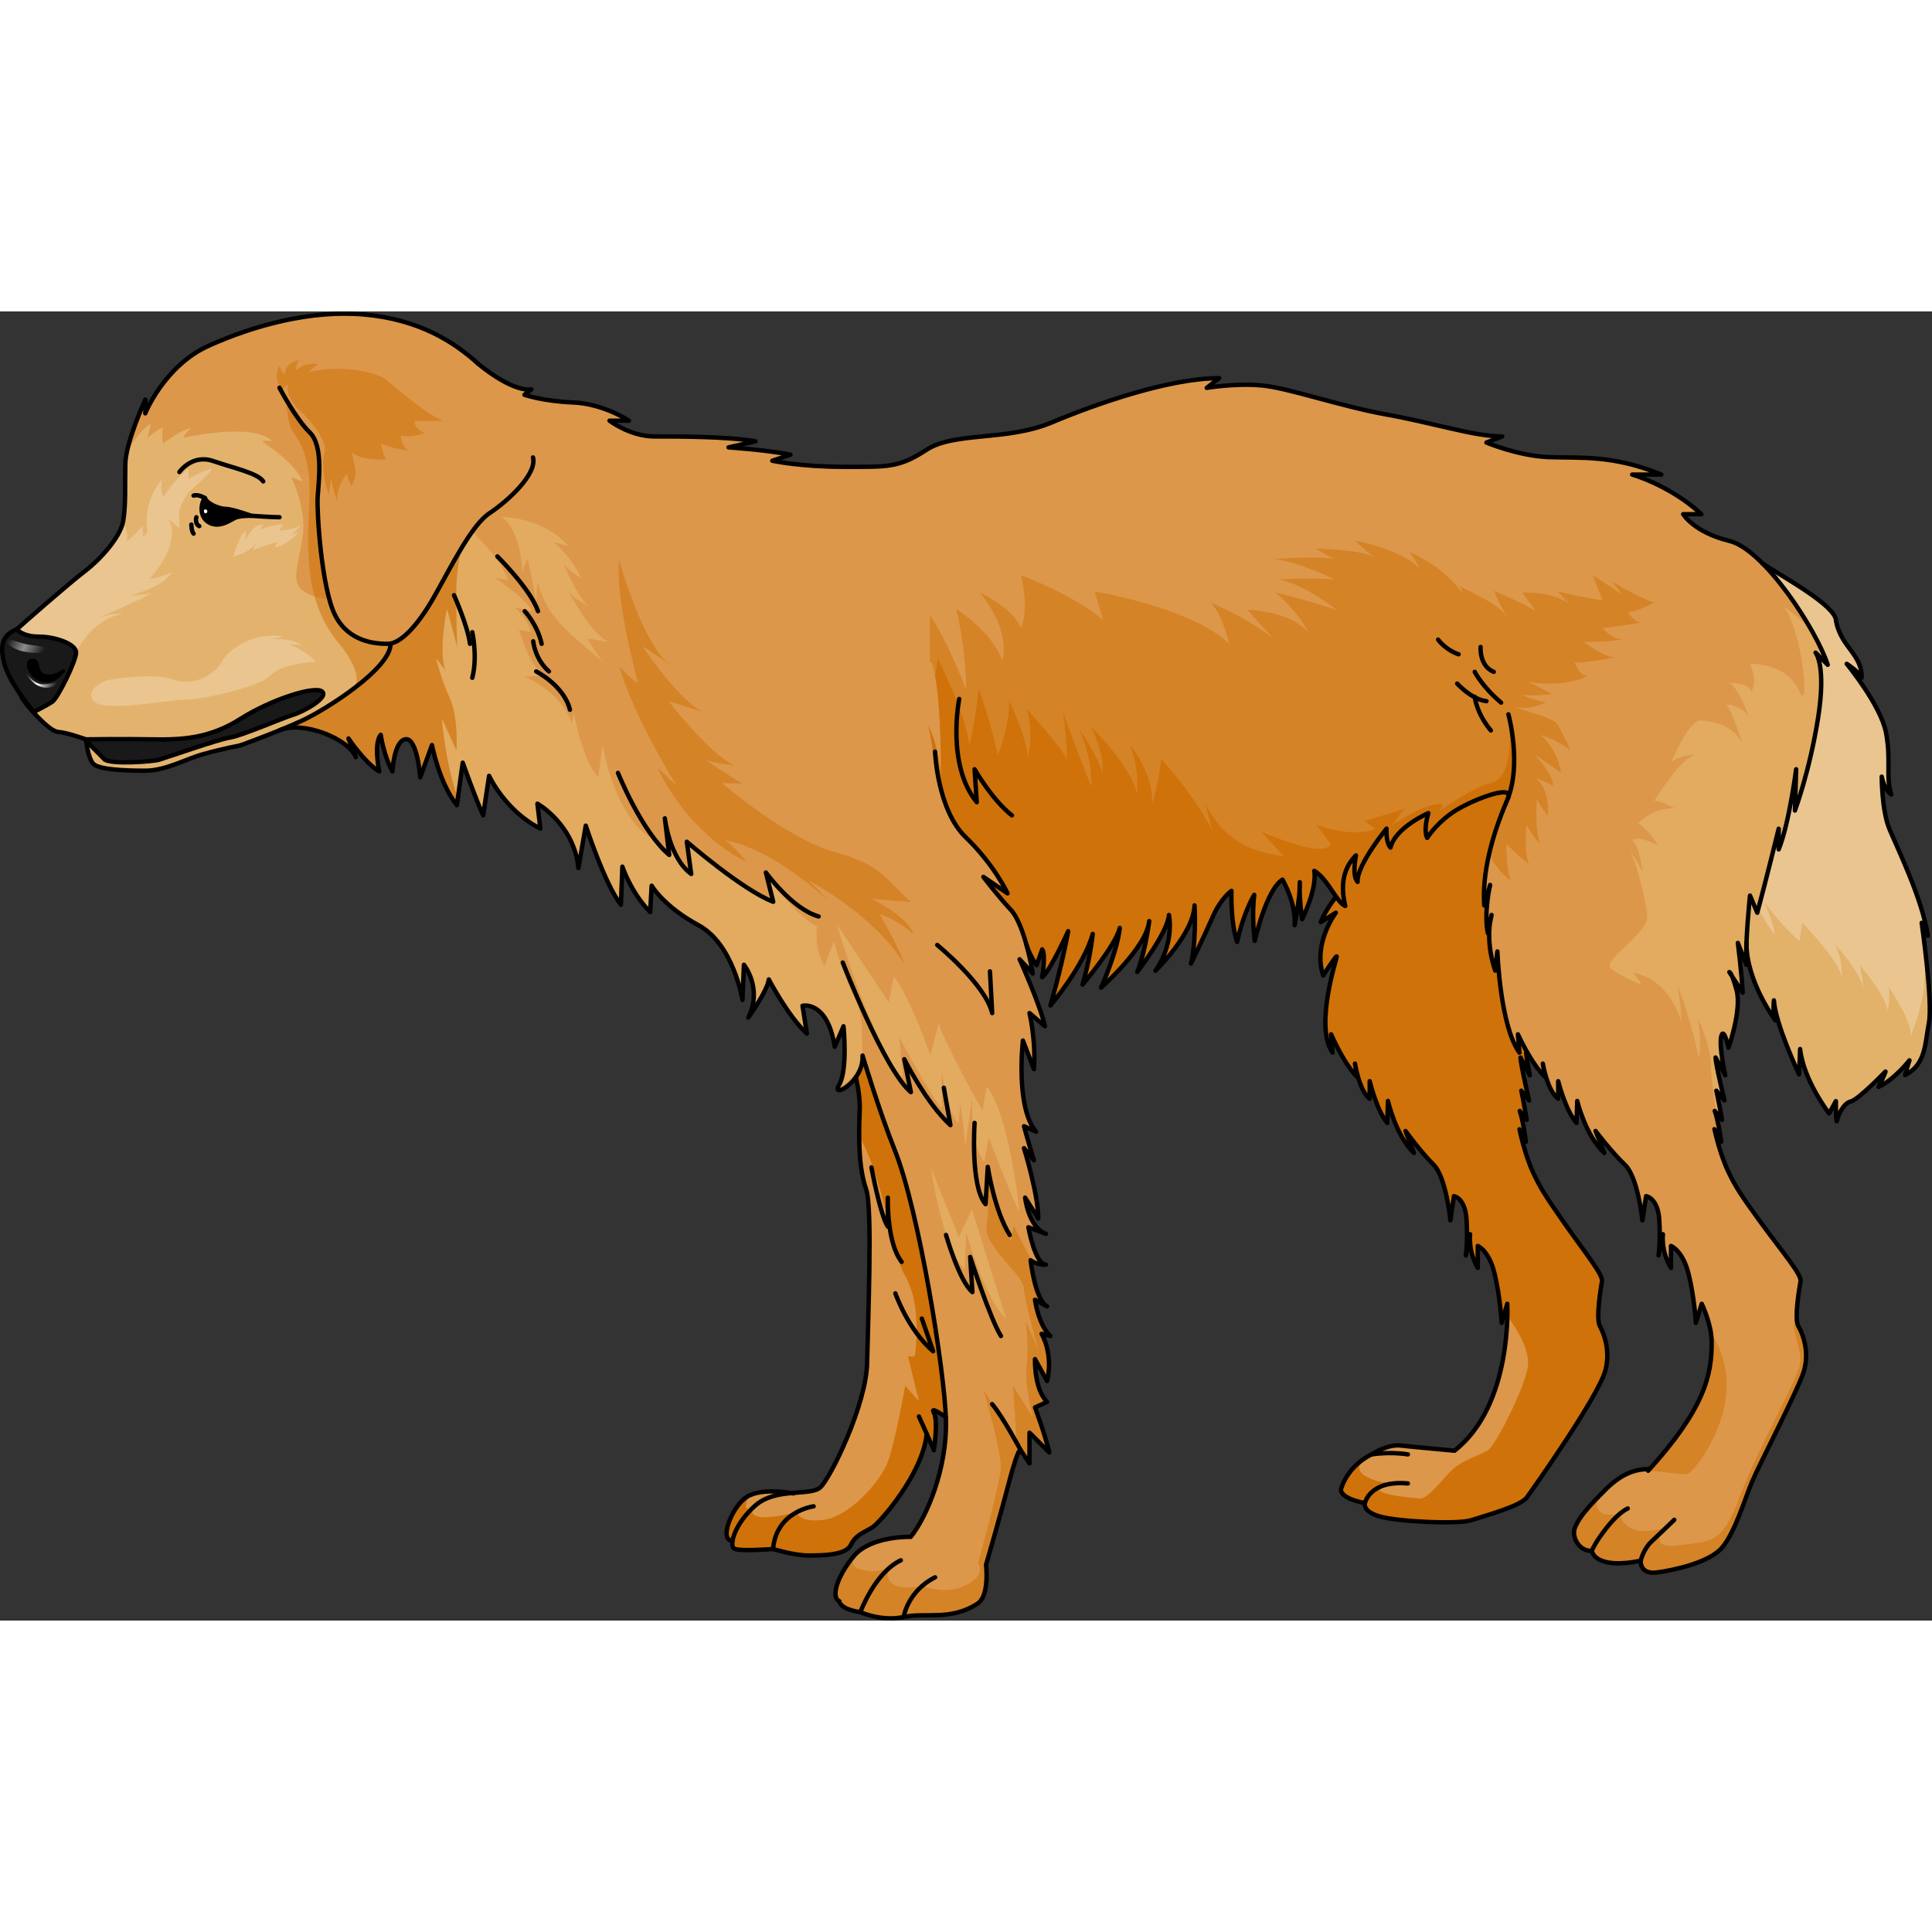 <?xml version="1.0" encoding="utf-8"?>
<!-- Created by: Science Figures, www.sciencefigures.org, Generator: Science Figures Editor -->
<!DOCTYPE svg PUBLIC "-//W3C//DTD SVG 1.1//EN" "http://www.w3.org/Graphics/SVG/1.1/DTD/svg11.dtd">
<svg version="1.1" id="Layer_1" xmlns="http://www.w3.org/2000/svg" xmlns:xlink="http://www.w3.org/1999/xlink" 
	 width="800px" height="800px" viewBox="-0.32 0.178 439.73 297.958" enable-background="new -0.32 0.178 439.73 297.958"
	 xml:space="preserve">
<rect x="-0.32" y="0.178" width="439.73" height="297.958" fill="#333333" stroke="none"/>
<g>
	<path fill="#DC974A" d="M438.707,162.104c-0.93,4.859-0.66,9.369-5.42,11.891c0.44-1.75,0.93-3.17,0.979-3.34
		c-0.26,0.318-3.619,4.479-7.039,6.02c1.489-2.85,1.6-3.5,1.6-3.5s-6.18,6.4-7.88,6.799c-1.71,0.4-2.88,3.051-3.21,4.521
		c-0.25-0.361-0.21-4.58-0.21-4.58l-1.54,2.799c0,0-5.86-7.619-6.601-14.66c-0.14,4.701-0.239,5.75-0.239,5.75
		s-5.41-11.488-5.721-16.83c-0.31,2.791,0.21,4.25,0.32,4.521c-0.49-0.65-6.57-9.09-6.57-17.47c-0.08,1.79-0.1,3.5-0.029,4.859
		l-1.931-4.979c0,0,0.83,6.36,1.101,11.331l-2.391-3.682c0.261,0.602,0.601,1.58,1.011,3.131c1.199,4.49-1.841,13.09-1.841,13.09
		s-1.109-4.98-1.659-2.58c-0.551,2.391,0.92,8.84,0.92,8.84c-0.37-0.73-2.21-4.049-2.21-4.049c0,1.42,1.909,9.26,2.02,9.75
		l-1.83-2.191c0.36,1.471,1.29,6.631,1.29,6.631l-1.66-2.031c0.73,1.842,1.471,7.012,1.471,7.012s-2.03-3.871-1.471-2.58
		c0,0,1.17,5.459,3.17,9.58c1.61,3.299,2.71,5.08,7.46,11.58s9.15,11.639,8.9,13.148s-1.5,8.49-0.5,10.24s2.58,5.73,1.25,10.25
		c-1.14,3.891-9.85,20.631-11.75,25.07c-1.6,3.721-4.26,12.77-7.45,15.689c-3.189,2.92-10.24,4.521-14.229,5.051
		c-3.99,0.529-3.721-2.66-3.721-2.66c-10.63,2.131-11.119-2.279-11.119-2.279c-2.65,0.27-4.83-3.041-3.771-5.43
		c1.07-2.391,2.93-4.521,6.91-8.512c3.99-3.988,7.28-4.648,9.93-4.648l-0.24,0.389c12.681-13.969,14.61-21.729,14.44-29.67
		c-0.08-3.83-2.25-8.33-2.25-8.33l-1.33,4.33c0,0-0.34-5.83-1.67-11.17c-1.33-5.33-4-6.33-4-6.33v5
		c-2.16-3.539-1.89-7.09-1.84-7.609l-0.99,4.779c0,0,0.5-3.17,0.16-8.17c-0.33-5-3-5.33-3-5.33l-0.83,5.5c0,0-1-9.84-4-12.67
		c-2.91-2.74-6.44-7.369-6.66-7.66l1.99,4.99c-4.33-4-6.16-11.83-6.16-11.83l-0.17,5c-2.5-2.83-4.17-9.5-4.17-9.5v4
		c-2.19-1.6-3.23-6.529-3.45-7.73l0.45,2.73c-1.38-1.309-2.73-3.33-3.811-5.18l-0.449,0.061c0.27,2.25,0.739,4.469,0.8,4.75
		c-0.38-0.781-2.11-4.02-2.11-4.02c0,1.42,1.82,9.26,1.931,9.75l-1.75-2.191c0.35,1.471,1.229,6.631,1.229,6.631l-1.59-2.031
		c0.71,1.842,1.42,7.012,1.42,7.012s-1.95-3.871-1.42-2.58c0,0,1.12,5.459,3.04,9.58c1.55,3.299,2.6,5.08,7.16,11.58
		c4.55,6.5,8.76,11.639,8.52,13.148s-1.439,8.49-0.479,10.24s2.47,5.73,1.199,10.25c-1.739,6.02-16.31,26.65-17.819,28.74
		c-1.47,2.02-9.59,4.16-12.63,5.17c-3.03,1.01-16.82,0.34-20.86-0.84c-4.05-1.18-3.37-3.029-3.37-3.029
		c-6.41-1.301-5.39-3.371-5.39-3.371c1.85-5.57,6.91-7.729,6.91-7.729s3.529-2.361,6.569-2.021c3.03,0.34,12.301,1.18,12.301,1.18
		c13.329-10.408,12.01-33.43,12.01-33.43l-1.28,4.33c0,0-0.32-5.83-1.6-11.17c-1.271-5.33-3.83-6.33-3.83-6.33v5
		c-2.07-3.539-1.82-7.09-1.771-7.609l-0.93,4.699c0.07-0.529,0.43-3.559,0.15-8.09c-0.32-5-2.881-5.33-2.881-5.33l-0.8,5.5
		c0,0-0.96-9.84-3.83-12.67c-2.79-2.74-6.17-7.369-6.38-7.66l1.91,4.99c-4.16-4-5.91-11.83-5.91-11.83l-0.16,5
		c-2.399-2.83-4-9.5-4-9.5v4c-2.02-1.539-3.02-6.18-3.279-7.59l0.409,2.59c-3.04-3-5.909-9.67-5.909-9.67l0.319,4.17
		c-4.149-6,0.96-21.37,0.96-21.87s-3.1,4.299-3.1,4.299c-2.33-7.149,2.63-13.919,2.88-14.259l-3.42,2.12c0,0,1.24-3.07,3.42-5.64
		l0.11-0.08c-1.42-1.98-2.99-4.771-5.011-5.94c0.681,4.12-2.76,11-2.76,11s-0.51-3.32-0.56-6.61c-0.21,3.04-1.03,7.311-1.15,7.9
		c0.05-0.58,0.311-4.71-2.75-10.29c-3.74,2.32-6.32,13.93-6.32,13.93s-0.76-5.29-0.119-10.47c-0.881,1.45-2.83,5.59-3.891,10.73
		c-1.529-4.41-1.3-11.641-1.3-11.641s-2.39,1.67-4.21,5.82c-1.75,4.01-4.8,10.31-4.99,10.7c0.09-0.36,1.21-4.851,0.811-13.21
		c-0.271,6.34-8.37,14.339-8.88,14.839c0.26-0.359,4.159-5.77,3.05-12.66c-0.29,3.88-6.69,12.259-7.2,12.91
		c0.17-0.4,1.56-3.709,2.62-10.9c-1.18,5.99-10.87,14.521-10.87,14.521s3.65-8,4.26-13.59c-0.96,3.96-8.04,12.389-8.46,12.87
		c0.09-0.311,1.62-5.42,2.3-11.51c-1.96,7.141-9.199,15.79-9.62,16.28c0.15-0.51,2.53-8.7,4.021-16.86
		c-0.24,0.53-4.12,9.03-5.91,10.43c0,0,0.88-5.14,0-6.31l-1.26,3.59c0,0-1.59-2.229-2.3-4.59c0.939,3.42,1.43,6.49,1.43,6.49
		l-3-3.25c0,0,4.75,10.5,5.75,15.25l-3.5-3c0,0,1.5,6.25,1,12.75l-2.5-6.5c0,0-1.75,15.25,3,20.75l-2.75-1.25c0,0,1,3.75,2.25,7.75
		l-2.25-2.75c0,0,3.25,10.5,3.25,16l-3-4.75c0,0,0.75,6.75,4.75,8.25l-4-1.5c0,0,1.5,8.5,4,8.5c0,0-1.75,0.25-3.5-1
		c0,0,1,9,3.75,10.5l-2.75-1.5c0,0,0.75,5.75,3.5,8.25l-2-0.5c0,0,2.75,4.5,1.25,10.75l-2.75-5c0,0-0.25,6.75,2.75,9.75l-2.75,1.25
		c0,0,2.25,6,3.25,10.25l-4.5-4.5c0,0,0,4.25,0,7c0,0-1.5-2.25-2-3s-2.25,5.75-2.25,5.75c-2.27,8.73-5.64,20.32-5.64,20.32
		s0.859,7.029-1.94,8.84c-6.2,4.01-11.85,1.939-16.821,3.041c-4.979,1.109-9.85-1.102-9.85-1.102
		c-4.602-0.701-4.778-2.488-4.778-2.488c-1.93-0.83-0.621-5.531,3.249-10.23c0.32-0.391,0.69-0.75,1.08-1.08
		c4.26-3.58,11.92-3.34,11.92-3.34c3.59-4.43,8.29-15.48,8.011-26.541c-0.011-0.229-0.011-0.459-0.03-0.709
		c-0.17-0.121-3.72-2.66-2.72-1c1.02,1.699,0,8.67,0,8.539c0-0.059-0.801-1.879-1.631-3.73c-0.92,9.182-10.64,20.121-12.3,21.23
		c-1.649,1.1-3.87,1.66-4.97,4.051c-0.21,0.449-0.57,0.82-1.05,1.109c-2.05,1.291-6.181,1.291-8.721,1.291
		c-3.13,0-7.92-1.48-7.92-1.48s-7.01,0.549-8.659,0c-0.551-0.18-0.74-0.891-0.57-1.91c-3.16,0.15-0.26-7.609,3.18-9.9
		c3.311-2.209,10.16-0.93,10.63-0.84c0.011,0.01,0.011,0,0.011,0c3.989-0.35,4.858-0.23,6.128-1.35
		c2.3-2.029,10.5-18.801,10.68-28.381c0.19-9.59,1.271-35.199-0.209-39.439c-1.47-4.24-1.84-9.959-1.47-18.061
		c0.09-2.139-0.28-4.779-0.87-7.51h-0.01c-2.021,2.881-5.181,4.041-3.811,1.76c2-3.34,1-13.34,1-13.34l-2,4.67
		c-1.67-10.67-7.34-9.33-7.34-9.33l1,6.33c-4.33-4-8.66-12.33-8.66-12.33c-0.33,2.58-4.4,8.291-4.66,8.641
		c3.311-6.65-1.01-11.98-1.01-11.98l-0.33,8c0,0-2-12.66-10-17c-8-4.33-10.67-9-10.67-9l-0.33,6c-4.34-4.33-6.34-10.33-6.34-10.33
		l-0.33,8.67c-3.67-4.67-8-18-8-18l-1.67,9.66c-1-10-9.33-14.66-9.33-14.66l0.67,5.66c-8-4-11.67-12-11.67-12c-0.33,2-1.33,9-1.33,9
		c-1.34-2.66-4.67-12-4.67-12l-1.33,9.67c-4-5-5.67-13.67-5.67-13.67l-2.67,7.34c0,0-0.66-9-3.33-8.67s-3,7.33-3,7.33
		c-2-3.66-2.67-8.33-2.67-8.33c-1.66,2-0.33,8.33-0.33,8.33c-3.23-1.94-6.77-7.16-6.99-7.48l1.66,4.23
		c-1.65-4.2-11.86-8.26-17.17-6.19c-0.07,0.021-0.14,0.051-0.21,0.08c-4.47,1.82-8.88,3.42-8.88,3.42s-4.24,0.82-8.44,1.99
		c-4.21,1.17-8.52,3.78-13.31,3.78s-10.43-0.271-11.71-1.54c-1.28-1.28-1.71-5.59-1.71-5.59s-4.3-1.55-6.38-1.7
		c-2.08-0.16-7.24-6.07-8.2-7.78c-0.96-1.7-1.17-5.529-1.17-5.529l0.02-0.271c-0.41-0.9-2.91-6.92-1.109-8.72
		c1.8-1.8,13.069-11.58,16.6-14.28s8.1-7.75,8.72-11.42c0.63-3.67,0.37-8.1,0.48-13.04c0.12-4.94,4.56-14.6,4.56-14.6
		s0.17,1.119-0.02,3.14c0,0,4.33-10.85,14.51-15.42s23.26-8.21,35.52-7.061c12.25,1.141,20.141,6.12,25.65,11.11
		c0,0,7.5,6.47,12.2,5.92l-1.561,1.22c0,0,4.15,1.471,11.061,1.75c6.91,0.271,12.71,4.141,12.71,4.141h-4.42c0,0,4.7,3.6,10.229,3.6
		c5.53,0,16.73,0,23.011,1.101l-6.15,1.39c0,0,8.57,0.55,14.1,1.65l-4.149,1.39c0,0,6.359,1.38,16.31,1.38s12.44,0.271,18.8-3.87
		c6.36-4.149,18.24-1.93,28.471-6.22c10.229-4.29,26.819-10.09,38.149-10.09l-2.83,2.21c0,0,6.431-1.11,12.511-0.55
		c6.08,0.55,17.689,4.699,28.47,6.63c10.78,1.939,19.9,4.979,26.26,4.979l-3.59,1.38c0,0,7.18,3.04,14.1,3.32
		c6.91,0.27,14.65-0.62,25.7,3.97h-6.63c0,0,8.57,2.38,15.76,9.021h-4.149c0,0,2.489,4.149,10.5,6.08c2.31,0.56,4.939,2.5,7.58,5.16
		v-0.011c5.069,3.33,16.58,9.561,16.71,13c0,0,0.26,2.49,2.34,5.34c2.07,2.841,3.54,4.561,3.49,7.65
		c-0.79-1.53-3.391-3.16-3.391-3.16s7.681,9.33,8.92,15.59c1.24,6.261-0.109,10.391,1.21,14.141c-1.56-0.92-2.18-4.05-2.18-4.05
		s0.01,7.649,1.73,11.84c1.72,4.189,7.52,15.97,8.779,24.37c-1.09-2.271-1.34-2.79-1.399-2.9
		C437.187,140.274,439.617,157.374,438.707,162.104z"/>
	<path fill="#E2AB60" d="M438.707,162.104c0.91-4.73-1.52-21.83-1.64-22.73c0.06,0.11,0.31,0.63,1.399,2.9
		c-1.26-8.4-7.06-20.181-8.779-24.37c-1.721-4.19-1.73-11.84-1.73-11.84s0.62,3.13,2.18,4.05c-1.319-3.75,0.03-7.88-1.21-14.141
		c-1.239-6.26-8.92-15.59-8.92-15.59s2.601,1.63,3.391,3.16c0.05-3.09-1.42-4.81-3.49-7.65c-0.899-1.232-1.458-2.396-1.802-3.321
		c-3.347-2.159-6.853-4.504-9.06-6.942c2.776,6.06,6.482,11.984,4.853,9.448c-2.27-3.528-8.32-7.815-8.32-7.815
		c4.286,5.042,6.303,25.461,3.529,19.159c-2.771-6.302-11.092-6.05-11.092-6.05c1.765,4.034,0.299,6.369,0.299,6.369
		c-0.686-2.141-4.926-2.092-4.926-2.092s2.184,1.574,4.344,7.818c-1.165-2.312-5.094-2.949-5.094-2.949s1.684,2.47,3.555,8.972
		c-2.059-4.366-6.922-5.091-9.479-5.23c-2.557-0.142-6.611,9.317-6.611,9.317s3.181-1.837,5.363-1.304
		c-2.993-0.035-9.291,10.334-9.291,10.334s1.371-0.28,4.82,1.756c-1.604-0.362-5.881,0.362-8.562,3.468c1.372,0,4.74,4.94,4.74,4.94
		s-4.305-2.399-6.051-1.287c1.684,0.972,2.433,7.356,2.433,7.356s-1.062-2.541-2.931-4.799c1.684,2.824,3.491,10.871,3.991,14.681
		c0.499,3.812-10.533,10.163-8.29,11.999c2.246,1.836,6.861,3.67,6.861,3.67s-0.374-1.271-1.871-2.682
		c8.419,1.27,11.039,11.15,11.039,11.15s0-4.303-0.908-8.066c2.041,4.277,4.16,12.83,4.916,16.252
		c0.755-4.619-0.379-9.238-0.379-9.238s2.948,5.816,3.1,10.914c0.127,4.271,1.005,9.375,1.286,10.916l1.257,1.537
		c0,0-0.93-5.16-1.29-6.631l1.83,2.191c-0.11-0.49-2.02-8.33-2.02-9.75c0,0,1.84,3.318,2.21,4.049c0,0-1.471-6.449-0.92-8.84
		c0.55-2.4,1.659,2.58,1.659,2.58s3.04-8.6,1.841-13.09c-0.41-1.551-0.75-2.529-1.011-3.131l2.391,3.682
		c-0.271-4.971-1.101-11.331-1.101-11.331l1.931,4.979c-0.07-1.359-0.051-3.069,0.029-4.859c0,8.38,6.08,16.82,6.57,17.47
		c-0.11-0.271-0.63-1.73-0.32-4.521c0.311,5.342,5.721,16.83,5.721,16.83s0.1-1.049,0.239-5.75c0.74,7.041,6.601,14.66,6.601,14.66
		l1.54-2.799c0,0-0.04,4.219,0.21,4.58c0.33-1.471,1.5-4.121,3.21-4.521c1.7-0.398,7.88-6.799,7.88-6.799s-0.11,0.65-1.6,3.5
		c3.42-1.541,6.779-5.701,7.039-6.02c-0.05,0.17-0.539,1.59-0.979,3.34C438.047,171.473,437.777,166.963,438.707,162.104z"/>
	<path fill="#D58327" d="M307.072,70.795c0,0-8.58-8.046-16.387-9.646c6.807-0.399,12.812,0,12.812,0s-9.811-4.604-14.214-4.604
		c11.21-0.801,14.013,0,14.013,0l-4.203-2.4c0,0,10.609,0.199,13.412,2.002c-3.402-2.604-4.404-3.805-4.404-3.805
		s10.152,1.802,14.584,6.205c-0.771-1.801-2.215-3.602-2.215-3.602s12.686,4.798,15.371,16.711
		c2.688,11.913-0.07,15.232-0.07,15.232"/>
	<path fill="#E2AB60" d="M113.817,46.967c0,0,9.304-0.139,15.242,6.607c-3.391-0.924-3.391-0.924-3.391-0.924
		s4.058,3.208,6.348,8.379c-2.297-1.592-3.98-3.15-3.98-3.15s3.51,8.194,5.875,9.521c-3.375-1.569-4.722-3.362-4.722-3.362
		s5.141,9.876,9.163,11.388c-4.937-0.834-4.937-0.834-4.937-0.834s2.875,5.56,5.271,6.786
		c-10.304-8.674-14.166-11.183-16.611-19.395c-0.413,1.342-0.222,4.843-0.222,4.843s-1.282-7.169-2.13-10.474l-1.186,3.093
		C118.54,59.443,118.4,50.072,113.817,46.967z"/>
	<path fill="#E3B36D" d="M87.354,70.303l-10.753-4.437c0,0-4.973,0-7.866-2.017c-2.892-2.017-1.273-5.511-0.199-12.098
		c1.075-6.586-2.553-13.844-2.553-13.844s0,0,2.553,0.956c-1.611-4.286-8.946-8.887-8.946-8.887s-0.73-0.672,2.092-0.27
		c-4.57-4.435-20.297-0.748-20.297-0.748s0.27-1,1.85-2.21c-1.914,0-6.419,3.495-6.419,3.495s-0.537-2.554,0-3.628
		c-1.882,0.672-3.495,2.344-3.495,2.344s0-0.597,0.673-3.284c-2.688,1.612-5.458,6.57-5.458,6.57l0,0
		c-0.192,0.943-0.315,1.826-0.333,2.595c-0.11,4.941,0.142,9.362-0.482,13.032c-0.623,3.67-5.192,8.725-8.725,11.425
		S4.2,71.777,2.4,73.576c-1.8,1.8,0.693,7.825,1.108,8.726l-0.02,0.264c0,0,0.213,3.833,1.17,5.536
		c0.959,1.703,6.122,7.612,8.198,7.771c2.077,0.159,6.386,1.704,6.386,1.704s0.427,4.312,1.704,5.588
		c1.278,1.277,6.919,1.544,11.71,1.544s9.103-2.607,13.308-3.778c4.206-1.172,8.446-1.991,8.446-1.991
		c-0.104,0.335,7.525-2.92,11.123-4.353c8.148-3.24,15.268-9.036,20.229-13.499C90.723,76.625,87.354,70.303,87.354,70.303z"/>
	<path opacity="0.5" fill="#CE6F04" enable-background="new    " d="M64.902,20.419c0,0,0.021,5.239,1.573,7.338
		c1.553,2.098,3.95,6.084,3.65,14.576c-0.365,10.375-1.647,23.245,6.322,32.926c6.812,8.271,3.715,10.561,3.715,10.561
		s13.031-6.684,7.407-18.002c-5.624-11.318-1.831-42.545-1.831-42.545l-14.251-5.671"/>
	<path fill="#EAC590" d="M29.321,64.769c0,0,7.291-1.619,9.466-5.193c-4.093,1.671-5.116,1.415-5.116,1.415
		s5.502-5.275,5.116-11.272c-2.047,3.342-4.093,3.342-4.093,3.342s0.769-1.123,0.383-4.017c-2.812,2.354-2.812,2.354-2.812,2.354
		l-0.129-2.354c0,0-2.813,3.121-3.709,3.376c0.547-1.274-0.035-2.857-0.793-4.171c-0.853,3.634-5.226,8.439-8.639,11.051
		C15.464,61.999,4.2,71.777,2.4,73.576c-1.533,1.534,0.045,6.123,0.805,8.008l13.793-3.77c0,0,3.368-7.661,10.66-8.789
		c-2.56-0.232-5.33,0.791-5.33,0.791s8.4-3.613,11.854-5.517C30.471,64.956,29.321,64.769,29.321,64.769z"/>
	<path fill="#191919" d="M19.244,97.574c0,0,8.359-0.121,15.037,0c6.679,0.121,13.011-0.148,20.131-4.661
		c7.119-4.511,16.953-7.579,18.577-6.226s-4.33,4.631-6.586,5.293s-11.818,4.812-14.347,5.173
		c-2.527,0.361-14.617,4.603-16.15,5.053c-1.535,0.451-10.558,1.083-12.361,0l-4.301-4.331"/>
	<path d="M56.884,46.687c0,0-4.36-1.562-5.813-1.562s-4.296-1.138-4.739-2.464c-0.946,1.201-1.389,4.232,0.948,5.561
		c2.338,1.327,4.803-0.568,5.876-1.074C54.229,46.642,56.884,46.687,56.884,46.687z"/>
	<circle fill="#FFFFFF" cx="46.434" cy="45.675" r="0.438"/>
	<path fill="#EAC590" d="M33.204,50.042c0,0-1.2-6.36,3.359-11.641c-0.479,2.88,0.359,3.96,0.359,3.96s2.162-3.72,5.641-6.361
		c0,1.681,0,2.4,0,2.4s2.162-1.68,5.401-2.4c-1.319,2.04-4.983,4.563-5.825,6.004c-0.84,1.44-1.519,2.519-1.627,3.599
		c-0.109,1.08,0,3.96,0,3.96l-2.629-2.281c0,0,0.567,0.449,0.901,2.436c0.335,1.985-4.572,10.253-5.537,6.998
		C32.433,54.927,33.204,50.042,33.204,50.042z"/>
	<path fill="#EAC590" d="M52.816,55.94c0,0,1.231-4.847,2.824-5.788c-0.146,0.941,0,2.027,0,2.027s1.457-3.658,3.949-3.494
		c-0.765,1.178-0.765,1.178-0.765,1.178s2.822-1.27,5.429-1.178c-1.014,1.033-0.966,1.395-0.966,1.395s3.789-0.194,4.804-1.399
		c-0.725,1.546-2.462,2.485-2.462,2.485l2.171-0.868c0,0-3.039,3.475-5.646,3.475c0.868-1.158,0.868-1.158,0.868-1.158
		s-4.633,1.214-5.791,1.982c0.362-0.97,0.725-1.548,0.725-1.548S56.363,55.141,52.816,55.94z"/>
	<path fill="#DC974A" d="M63.288,17.541c0,0,3.693,7.087,6.888,10.183c3.194,3.095,1.998,11.278,1.798,14.772
		s0.898,20.763,3.993,26.853c3.094,6.09,9.182,6.488,11.977,6.488c2.796,0,6.69-3.894,10.582-10.78
		c3.894-6.889,8.484-16.271,12.578-18.966c4.092-2.696,10.881-8.885,9.882-12.679"/>
	<path fill="#D58327" d="M62.92,16.561c0,0-0.735-2.405,0.368-3.977c0.271,1.179,1.201,1.988,1.201,1.988s-0.194-2.578,3.192-3.313
		c-0.638,0.981-0.638,2.308-0.638,2.308s2.012-1.914,5.006-1.375c-1.865,1.325-1.914,1.718-1.914,1.718s9.367-2.239,17.104,1.51
		c0,0,9.308,8.202,13.342,9.688c-2.973,0-6.581,0-6.581,0s-0.106,1.805,2.335,2.654c-2.229,1.167-5.413,0.742-5.413,0.742
		s0.104,2.336,1.696,3.291c-3.608-0.317-6.263-1.593-6.263-1.593s0.504,2.975,1.302,3.638c-2.149,0.185-6.688-0.135-7.805-1.646
		c0.16,2.628,1.674,4.698-0.16,7.646c-0.795-1.434-1.114-2.708-1.114-2.708s-2.469,3.105-2.149,6.132
		c-0.716-1.194-1.36-5.177-1.36-5.177s-0.63,3.298-0.47,3.918c-1.036-2.484-1.833-7.104-1.036-9.73
		c0.796-2.627-3.663-7.802-5.175-9.076c-1.515-1.273-3.822-4.142-3.106-6.371c-1.113,0.638-1.193,1.194-1.193,1.194L62.92,16.561z"
		/>
	<path fill="#EAC590" d="M24.978,83.959c0,0,9.562-1.663,14.137,0s9.459-1.041,11.123-4.158c1.662-3.118,7.938-6.835,13.947-5.601
		c-2.307,0.403-3.09,0.578-3.09,0.578s4.317-0.487,7.334,1.384c-1.977-0.312-2.809-0.208-2.809-0.208s4.989,2.287,5.821,3.95
		c-3.117,0.313-7.807,0.657-10.348,3.239c-2.542,2.582-15.529,5.388-19.17,5.388c-3.644,0-17.695,2.79-20.586,0.624
		C18.826,87.272,21.929,84.373,24.978,83.959z"/>
	<path fill="#EAC590" d="M437.067,139.374c0.12,0.9,2.55,18,1.64,22.73c-0.93,4.859-0.66,9.369-5.42,11.891
		c0.44-1.75,0.93-3.17,0.98-3.34c-0.261,0.318-3.62,4.479-7.04,6.02c1.5-2.85,1.6-3.5,1.6-3.5s-6.18,6.4-7.88,6.799
		c-1.7,0.4-2.88,3.051-3.21,4.521c-0.25-0.361-0.21-4.58-0.21-4.58l-1.54,2.799c0,0-5.86-7.619-6.59-14.66
		c-0.15,4.701-0.25,5.75-0.25,5.75s-5.41-11.488-5.721-16.83c-0.31,2.791,0.21,4.25,0.32,4.521c-0.49-0.66-6.67-9.221-6.56-17.67
		h-0.011c0.21-5.08,0.811-10.7,0.811-10.7l1.66,3.91c1.93-7.15,4.87-19.11,4.87-19.11v4.7c2.38-5.81,3.97-18.25,3.97-18.25
		l-0.28,9.4c0,0,3.32-8.851,5.26-20.96c1.761-11.021-0.149-14.391-0.5-14.91l2.71,2.699c-1.77-5.51-8.31-16.479-14.819-23.039
		v-0.011c5.08,3.33,16.58,9.561,16.71,13c0,0,0.27,2.49,2.34,5.34c2.07,2.841,3.54,4.561,3.49,7.65
		c-0.79-1.53-3.391-3.16-3.391-3.16s7.681,9.33,8.92,15.59c1.24,6.261-0.109,10.391,1.21,14.141c-1.55-0.92-2.17-4.05-2.17-4.05
		s0,7.649,1.721,11.84c1.729,4.189,7.52,15.97,8.779,24.37C437.377,140.004,437.127,139.484,437.067,139.374z"/>
	<path fill="#E2B16A" d="M434.267,170.655c-0.051,0.17-0.54,1.59-0.98,3.34c4.76-2.521,4.49-7.031,5.42-11.891
		c0.348-1.803,0.208-5.406-0.104-9.223c-0.322-0.773-0.675-1.504-1.062-2.146c0.381,1.346,0.221,6.422-3.078,14.637
		c0.877-3.041-5.024-11.588-5.024-11.588s0.625,1.377-0.107,5.787c-0.167-3.314-6.335-10.602-6.335-10.602s0.428,1.635,0.852,5.374
		c-0.806-3.889-6.526-10.163-6.526-10.163s1.823,3.229,1.548,7.756c-0.187-3.575-8.942-12.563-8.942-12.563
		s-0.177,0.515-0.646,4.133c-4.165-3.491-7.948-8.777-7.948-8.777s2.14,5.158,2.339,7.329c-1.625-1.974-2.855-4.086-3.77-5.977
		c-0.086,0.325-0.172,0.645-0.255,0.953l-1.66-3.91c0,0-0.601,5.62-0.811,10.7h0.011c-0.11,8.45,6.069,17.01,6.56,17.67
		c-0.11-0.271-0.63-1.73-0.32-4.521c0.311,5.342,5.721,16.83,5.721,16.83s0.1-1.049,0.25-5.75c0.729,7.041,6.59,14.66,6.59,14.66
		l1.54-2.799c0,0-0.04,4.219,0.21,4.58c0.33-1.471,1.51-4.121,3.21-4.521c1.7-0.398,7.88-6.799,7.88-6.799s-0.1,0.65-1.6,3.5
		C430.647,175.133,434.007,170.973,434.267,170.655z"/>
	<path fill="#CF7209" d="M214.957,251.844c-0.49-11.83-6.22-47.221-11.58-60.67c-3.71-9.301-7.38-21.631-7.38-21.631
		c0.11,1.891-0.58,3.58-1.51,4.91c0.6,2.73,0.97,5.371,0.87,7.51c-0.098,2.137-0.14,4.096-0.128,5.918
		c5.91,10.244,6.787,25.361,10.474,31.809c4.068,7.113,2.184,18.326,2.184,18.326h-1.54l2.485,10.191l-3.129-3.508
		c0,0-2.343,13.367-4.101,17.68s-8.592,12.074-14.414,12.828c-5.821,0.756-6.116-1.768-6.116-1.768
		c-11.938,3.084-10.213-0.816-10.213-0.816c-2.024,0.596-1.57-1.111-0.613-2.963c-0.232,0.111-0.453,0.236-0.66,0.373
		c-3.43,2.291-6.33,10.051-3.18,9.9c-0.17,1.02,0.02,1.73,0.57,1.91c1.659,0.549,8.659,0,8.659,0s4.79,1.48,7.92,1.48
		c2.551,0,6.681,0,8.73-1.291c0.47-0.289,0.83-0.66,1.04-1.109c1.11-2.391,3.32-2.951,4.979-4.051
		c1.66-1.109,11.37-12.049,12.301-21.23c0.83,1.852,1.63,3.672,1.63,3.73c0,0.131,1.02-6.84,0-8.539
		C211.217,249.133,214.957,251.844,214.957,251.844z"/>
	<path fill="#E2AB60" d="M147.997,130.874c0,0,2.67,4.67,10.67,9c8,4.34,10,17,10,17l0.33-8c0,0,4.32,5.33,1.01,11.98
		c0.26-0.35,4.33-6.061,4.66-8.641c0,0,4.33,8.33,8.66,12.33l-1-6.33c0,0,5.67-1.34,7.34,9.33l2-4.67c0,0,1,10-1,13.34
		c-0.223,0.371-0.315,0.643-0.323,0.838c3.323-1.713,5.912-5.367,5.656-8.051c-0.333-3.5,0.5-8.5-2-13.166s-4.5-12.334-4.5-12.334
		l-2.167,5.667c-2.5-4.167-1.667-9-1.667-9c-3.667-1.5-11.167-10.833-11.167-10.833l0.333,4.666
		c-6.5-1.834-18.167-13.333-18.167-13.333l0.333,7.542c-1.833-0.958-5-7.709-5-7.709v3.376l-4-3.709
		c-8.667-5.333-11.167-21.333-11.167-21.333l-1,7.333c-3.5-3.5-5.5-14.5-5.5-14.5l-0.5,2.167c-2.833-7.666-10.833-10.5-10.833-10.5
		L123.666,83c-3.5-1.834-5.833-10.333-5.833-10.333l2.667,0.5c-0.538-2.421-2.594-4.839-3.631-5.596
		c1.217,0.305,3.964,0.763,3.964,0.763c-1.667-3-8.5-7.5-8.5-7.5l3,0.5c-2-5.5-8.333-11.167-8.333-11.167
		c-1.333,1.667-9.5,15.5-12,19.833s-6.432,5.831-6.432,5.831c-0.265,3.664-3.902,5.836-8.405,9.988s-12.33,7.515-14.629,8.767
		c-0.208,0.113-0.414,0.281-0.619,0.471c5.529-1.007,14.238,2.714,15.752,6.567l-1.66-4.23c0.221,0.32,3.76,5.54,6.99,7.48
		c0,0-1.33-6.33,0.33-8.33c0,0,0.67,4.67,2.67,8.33c0,0,0.33-7,3-7.33s3.33,8.67,3.33,8.67l2.67-7.34c0,0,1.67,8.67,5.67,13.67
		l1.33-9.67c0,0,3.33,9.34,4.67,12c0,0,1-7,1.33-9c0,0,3.67,8,11.67,12l-0.67-5.66c0,0,8.33,4.66,9.33,14.66l1.67-9.66
		c0,0,4.33,13.33,8,18l0.33-8.67c0,0,2,6,6.34,10.33L147.997,130.874z"/>
	<path fill="#D58327" d="M140.59,56.709c0,0,5.374,19.77,11.996,24.238c-5.385-3.962-6.622-4.469-6.622-4.469
		s8.726,12.963,13.946,14.915c-8.021-2.467-8.021-2.467-8.021-2.467s9.09,11.817,14.863,14.565
		c-6.209-0.763-6.796-1.434-6.796-1.434s7.702,5.218,8.813,5.55l-4.741-0.08c0,0,14.486,12.577,25.651,15.681
		s11.633,6.471,17.387,11.367c-4.593-0.266-9.068-0.765-9.068-0.765s8.244,4.054,9.571,8.026c-5.03-4.053-7.612-4.419-7.612-4.419
		s4.814,8.419,5.565,11.306c-4.606-7.651-14.079-14.85-21.923-19.123c3.819,3.627,4.489,4.641,4.489,4.641
		s-12.267-11.809-23.412-13.685c2.233,1.483,4.951,4.894,4.951,4.894s-12.426-5.243-20.367-21.486c4.46,4.199,4.46,4.199,4.46,4.199
		s-9.674-15.39-13.111-27.239c3.154,3.506,4.317,3.824,4.317,3.824S139.669,65.978,140.59,56.709z"/>
	<g>
		<path fill="#D58327" d="M111.087,106.059c0.141,0.287,0.462,0.908,0.986,1.762C111.776,107.236,111.448,106.648,111.087,106.059z"
			/>
	</g>
	<path fill="#D58327" d="M303.717,137.044l-0.018,0.011c-0.295,0.401-5.19,7.135-2.872,14.249c0,0,0.006-0.008,0.007-0.01
		C298.503,144.147,303.467,137.384,303.717,137.044z M370.26,68.615c0,0,1.521,0.138,5.954-2.216
		c-3.323-0.831-9.693-4.848-9.693-4.848l2.354,3.046l-6.647-4.396c0,0,0.556,1.767,2.217,5.645c-2.077,0-10.248-1.938-10.248-1.938
		l2.631,2.769c-4.293-2.907-10.661-2.492-10.661-2.492l3.046,4.154c-3.049-1.801-9.417-4.569-9.417-4.569s0.14,1.246,2.907,5.954
		c-1.661-2.491-5.815-4.568-10.938-7.062c1.8,1.522,0,6.784,0,6.784c-2.077-4.293-10.939-9.244-10.939-9.244
		s3.601,3.429,4.292,7.029c-1.246-2.216-11.078-4.569-11.078-4.569s4.673,3.442,6.718,7.203c-2.76-4.682-13.226-5.819-13.226-5.819
		s4.708,4.293,5.678,9.215c-3.463-4.633-23.125-9.076-23.125-9.076s5.676,4.985,7.338,9.076c-3.877-4.91-13.849-5.198-13.849-5.198
		l5.816,6.509c0,0-4.569-4.017-14.54-8.31c2.63,1.385,4.613,9.556,4.613,9.556c-8.518-8.233-30.659-11.925-30.659-11.925
		s1.135,3.69,1.986,6.529c-7.099-5.963-18.736-10.22-18.736-10.22s1.987,7.664,0,12.014c-1.986-4.734-9.369-8.04-9.369-8.04
		s7.099,7.949,5.11,15.614c-1.986-6.529-10.505-11.924-10.505-11.924s2.271,8.518,2.271,18.453
		c-4.259-11.355-8.232-17.033-8.232-17.033v10.678l0.452,0.148c2.285,6.646,2.078,25.965,2.078,25.965s-0.416-6.646-2.908-11.632
		c0.468,1.701,0.794,3.743,1.021,5.912l0.528,0.018c0,0,0.5,13.25,7,19.5s9.5,12.75,9.5,12.75l-5.5-3.75c0,0,3,4,6.25,7.5
		c1.535,1.653,2.734,4.979,3.574,8.029c0.713,2.353,2.293,4.569,2.293,4.569l1.26-3.59c0.88,1.17,0,6.31,0,6.31
		c1.79-1.4,5.67-9.9,5.91-10.43c-1.49,8.16-3.87,16.35-4.021,16.86c0.421-0.49,7.66-9.139,9.62-16.28
		c-0.68,6.09-2.21,11.2-2.3,11.51c0.42-0.48,7.5-8.91,8.46-12.87c-0.609,5.59-4.26,13.59-4.26,13.59s9.69-8.531,10.87-14.521
		c-1.061,7.19-2.45,10.5-2.62,10.9c0.51-0.65,6.91-9.03,7.2-12.91c1.109,6.89-2.79,12.3-3.05,12.66c0.51-0.5,8.609-8.5,8.88-14.839
		c0.399,8.359-0.721,12.85-0.811,13.21c0.19-0.391,3.24-6.69,4.99-10.7c1.82-4.15,4.21-5.82,4.21-5.82s-0.229,7.23,1.3,11.641
		c1.061-5.141,3.01-9.28,3.891-10.73c-0.641,5.18,0.119,10.47,0.119,10.47s2.58-11.609,6.32-13.93c3.061,5.58,2.8,9.71,2.75,10.29
		c0.12-0.59,0.94-4.86,1.15-7.9c0.05,3.29,0.56,6.61,0.56,6.61s3.44-6.88,2.76-11c2.021,1.17,3.591,3.96,5.011,5.94l-0.11,0.08
		l0.12-0.08c0.7,0.979,1.37,1.77,2.03,2.05c-0.95-4.101-0.811-8.25,2.439-11.51c0,0-0.96,4.59,0.38,6.029
		c-0.239-3.8,6.58-12.12,6.58-12.12s-0.21,3.141,0.91,4.311c1.15-4.65,8.61-7.84,8.61-7.84s-1.21,3.83-0.26,5.64
		c0,0,1.76-2.939,5.56-5.64c3.75-2.66,14.01-6.75,12.89-3.601c0,0.04-0.02,0.07-0.029,0.101c-0.08,0.229-0.181,0.46-0.271,0.68
		c-2.44,5.69-4.231,11.468-4.924,16.931c0.603-2.371,1.221-4.054,1.221-4.054s1.938,3.602,4.569,5.263
		c-1.106-2.771-0.969-8.446-0.969-8.446s1.661,2.216,5.123,4.708c-1.246-2.633-0.554-9.001-0.554-9.001s1.523,3.322,3.046,4.153
		c-1.246-2.907-0.691-10.108-0.691-10.108s0.139,0.97,2.493,4.017c0.553-6.924-3.186-8.863-3.186-8.863s0,0,4.432,1.938
		c-0.277-3.047-4.432-7.2-4.432-7.2l6.23,4.292c0,0-0.831-5.399-4.708-8.585c2.631,0.554,6.785,3.323,6.785,3.323
		s-1.8-3.738-2.771-5.538c-0.969-1.8-6.368-2.771-10.66-4.433c3.737,1.385,7.893-0.83,7.893-0.83s-1.938,0-5.815-1.801
		c1.938,0.555,7.2,0,7.2,0s-2.492-1.386-5.539-2.907c4.985,1.246,12.324-0.14,13.434-1.246c-1.662-0.14-2.771-3.047-2.771-3.047
		s3.879,0,9.002-1.247c-2.354,0-6.925-3.462-6.925-3.462s5.816,0,8.725-0.555c-2.907-0.415-4.431-2.632-4.431-2.632
		s4.57-0.415,8.726-1.245C371.368,70.829,370.26,68.615,370.26,68.615z"/>
	<path fill="#D58327" d="M103.895,110.881c-2.774-7.318-3.664-18.113-3.664-18.113l3.348,7.363c0,0,0.502-7.53-1.507-11.882
		s-3.179-9.204-3.179-9.204l2.175,2.846c-1.674-4.351,0.335-14.058,0.335-14.058l2.343,8.702c0,0-0.335-8.2-0.167-14.225
		c0.077-2.776,0.617-6.008,1.176-8.692C101.76,58.458,96.842,66.807,95,70c-2.5,4.333-6.432,5.831-6.432,5.831
		c-0.265,3.664-3.902,5.836-8.405,9.988s-12.33,7.515-14.629,8.767c-0.208,0.113-0.414,0.281-0.619,0.471
		c5.529-1.007,14.238,2.714,15.752,6.567l-1.66-4.23c0.221,0.32,3.76,5.54,6.99,7.48c0,0-1.33-6.33,0.33-8.33
		c0,0,0.67,4.67,2.67,8.33c0,0,0.33-7,3-7.33s3.33,8.67,3.33,8.67l2.67-7.34c0,0,1.67,8.67,5.67,13.67L103.895,110.881z"/>
	<path fill="#CF7209" d="M343.28,94.462c0,0,0.995,11.751-3.983,12.946c-4.98,1.195-12.947,7.171-12.947,7.171s3.785-2.789,0-2.191
		s-9.959,4.78-9.959,4.78l2.988-3.784l-9.162,2.788l2.589,1.793c-5.577,2.191-13.544-0.996-13.544-0.996l3.386,4.581
		c0,0-1.195,1.793-6.374,0.398s-9.561-3.386-9.561-3.386l5.179,5.577c0,0-6.374-0.398-11.153-3.784
		c-4.781-3.386-6.772-8.366-6.772-8.366l1.634,6.332c-5.098-9.619-11.688-16.297-11.688-16.297s0,3.159-2.012,10.344
		c0.384-7.088-5.076-13.602-5.076-13.602s2.107,4.406,1.629,11.397c-0.958-6.226-10.439-15.42-10.439-15.42
		s3.256,6.417,2.489,10.344c-1.053-4.118-5.362-10.057-5.362-10.057s3.064,5.65,2.969,13.218c-0.287,0-6.705-17.357-6.705-17.357
		s0.863,2.32,1.15,11.61c0-1.915-9.29-11.896-9.29-11.896s1.818,3.757,0.383,11.322c-0.191-4.598-4.311-13.312-4.311-13.312
		s0.384,5.076-2.588,12.547c-0.86-5.076-4.309-15.199-4.309-15.199s-0.576,6.102-2.107,13.188c-0.67-7.184-7.184-19.87-7.184-19.87
		l-0.623,3.854c1.49,8.15,1.332,22.94,1.332,22.94s-0.416-6.646-2.908-11.632c0.468,1.701,0.794,3.743,1.021,5.913l0.529,0.018
		c0,0,0.5,13.25,7,19.5s9.5,12.75,9.5,12.75l-5.5-3.75c0,0,3,4,6.25,7.5c1.535,1.653,2.734,4.979,3.574,8.029
		c0.713,2.353,2.293,4.569,2.293,4.569l1.26-3.59c0.88,1.17,0,6.31,0,6.31c1.79-1.4,5.67-9.9,5.91-10.43
		c-1.49,8.16-3.87,16.35-4.021,16.86c0.421-0.49,7.66-9.139,9.62-16.28c-0.68,6.09-2.21,11.2-2.3,11.51
		c0.42-0.48,7.5-8.91,8.46-12.87c-0.609,5.59-4.26,13.59-4.26,13.59s9.69-8.531,10.87-14.521c-1.061,7.19-2.45,10.5-2.62,10.9
		c0.51-0.65,6.91-9.03,7.2-12.91c1.109,6.89-2.79,12.3-3.05,12.66c0.51-0.5,8.609-8.5,8.88-14.839
		c0.399,8.359-0.721,12.85-0.811,13.21c0.19-0.391,3.24-6.69,4.99-10.7c0.31-0.705,0.636-1.333,0.963-1.899v0.001
		c1.397-2.415,2.83-3.603,3.171-3.864c0.004-0.004,0.008-0.006,0.012-0.01c0.037-0.027,0.064-0.048,0.064-0.048
		s-0.229,7.23,1.3,11.641c1.061-5.141,3.01-9.28,3.891-10.73c-0.641,5.18,0.119,10.47,0.119,10.47s0.006-0.025,0.014-0.059
		c0.001-0.006,0.003-0.012,0.004-0.018c0.075-0.326,0.397-1.697,0.922-3.469l0,0c1.071-3.616,2.987-8.9,5.381-10.385
		c3.061,5.58,2.8,9.71,2.75,10.29c0.12-0.59,0.94-4.86,1.15-7.9c0.05,3.29,0.56,6.61,0.56,6.61s3.44-6.88,2.76-11
		c2.021,1.17,3.591,3.96,5.011,5.94l-0.11,0.08c-2.18,2.569-3.42,5.64-3.42,5.64l3.42-2.12c-0.231,0.314-4.486,6.14-3.272,12.673
		c0.687-0.297,1.364-0.59,2.03-0.878c0.744-1.088,1.462-2.075,1.462-1.835c0,0.082-0.14,0.574-0.354,1.356
		c6.427-2.773,11.423-4.9,11.423-4.9s22.707-23.901,26.89-29.479S343.28,94.462,343.28,94.462z"/>
	<path fill="#CF7209" d="M363.827,231.124c-0.96-1.75,0.24-8.73,0.47-10.24c0.24-1.51-3.97-6.648-8.52-13.148
		s-5.61-8.281-7.15-11.58c-1.92-4.121-3.04-9.58-3.04-9.58c-0.53-1.291,1.41,2.58,1.41,2.58s-0.71-5.17-1.41-7.012l1.59,2.031
		c0,0-0.89-5.16-1.239-6.631l1.76,2.191c-0.11-0.49-1.94-8.33-1.94-9.75c0,0,1.73,3.238,2.11,4.02
		c-0.061-0.291-0.57-2.711-0.83-5.051l0.25-0.15c-1.27-2.219-2.12-4.1-2.12-4.1l0.33,4.17c-4.33-6-5-22.5-5-23s-0.5,4.33-0.5,4.33
		c-1.6-4.69-1.49-8.56-1.21-10.74l-0.45,2.24c-0.91-4.22,0.24-9.83,0.46-10.84l-1.3,4.51c-0.5-7.33,1.67-15.67,5.17-23.83
		c0.09-0.22,0.19-0.45,0.271-0.68c0.01-0.03,0.029-0.061,0.029-0.101c1.12-3.149-9.14,0.94-12.89,3.601
		c-3.8,2.7-5.56,5.64-5.56,5.64c-0.95-1.81,0.26-5.64,0.26-5.64s-7.46,3.189-8.61,7.84c-1.12-1.17-0.91-4.311-0.91-4.311
		s-6.819,8.32-6.58,12.12c-1.34-1.439-0.38-6.029-0.38-6.029c-3.25,3.26-3.39,7.409-2.439,11.51c-0.66-0.28-1.33-1.07-2.03-2.05
		l-0.12,0.08c-2.18,2.569-3.42,5.64-3.42,5.64l3.43-2.12c-0.25,0.34-5.22,7.11-2.88,14.259c0,0,3.09-4.799,3.09-4.299
		s-5.109,15.87-0.96,21.87l-0.319-4.17c0,0,2.88,6.67,5.909,9.67l-0.409-2.59c0.27,1.41,1.26,6.051,3.29,7.59v-4
		c0,0,1.59,6.67,3.989,9.5l0.16-5c0,0,1.76,7.83,5.91,11.83l-1.91-4.99c0.21,0.291,3.601,4.92,6.38,7.66
		c2.88,2.83,3.83,12.67,3.83,12.67l0.8-5.5c0,0,2.561,0.33,2.881,5.33c0.29,4.531-0.08,7.561-0.15,8.09l0.94-4.699
		c-0.051,0.52-0.301,4.07,1.76,7.609v-5c0,0,2.56,1,3.84,6.33c1.037,4.326,1.438,8.971,1.552,10.58l0.265-0.178l1.054-3.562
		c0,0,0.061,1.068,0.023,2.842h0.001c0,0,5.484,6.758,4.621,11.717c-0.861,4.959-7.33,17.711-9.055,18.773s-5.821,2.355-7.978,4.297
		c-2.156,1.939-5.606,6.898-7.546,6.684c-1.941-0.217-13.431-0.971-7.578-3.504c0,0-9.59-1.488-4.887-5.676
		c0.002-0.002,0.004-0.004,0.006-0.008c-1.644,1.082-4.196,3.256-5.398,6.875c0,0-1.01,2.07,5.39,3.371c0,0-0.67,1.85,3.37,3.029
		c4.05,1.18,17.84,1.85,20.87,0.84s11.16-3.15,12.62-5.17c1.51-2.09,16.08-22.721,17.82-28.74
		C366.297,236.854,364.777,232.874,363.827,231.124z"/>
	<path fill="#D58327" d="M235.247,225.124l2.75,1.5c-2.75-1.5-3.75-10.5-3.75-10.5c0.177,0.127,0.353,0.229,0.528,0.326
		c-2.245-3.557-4.363-8.318-4.363-8.318l-0.69,3.623l-5.175-13.971c0,0,0.346,6.553-0.345,10.693
		c-0.69,4.139,8.279,11.039,8.452,13.799s3.277,14.145,3.277,14.145l-2.76-6.383c0,0,0.689,5.865,0.172,10.176
		c-0.518,4.312,1.38,11.557,1.38,11.557l-4.484-7.07l0.862,12.936l-7.589-12.074c0,0,4.14,14.145,3.967,17.766
		c-0.173,3.623-5.175,21.734-5.175,21.734s2.07,2.586-2.76,5.002c-4.83,2.414-9.797,0.172-9.797,0.172
		c-10.176,1.898-7.762-4.139-7.762-4.139s-2.622,1.551-6.588,0.344c-1.693-0.514-1.904-1.627-1.596-2.732
		c-3.797,4.631-4.985,9.209-3.083,10.027c0,0-0.201,1.693,4.778,2.488c0,0,4.871,2.211,9.85,1.102
		c4.971-1.102,10.621,0.969,16.821-3.041c2.8-1.811,1.94-8.84,1.94-8.84s3.37-11.59,5.64-20.32c0,0,1.75-6.5,2.25-5.75s2,3,2,3
		c0-2.75,0-7,0-7l4.5,4.5c-1-4.25-3.25-10.25-3.25-10.25l2.75-1.25c-3-3-2.75-9.75-2.75-9.75l2.75,5c1.5-6.25-1.25-10.75-1.25-10.75
		l2,0.5C235.997,230.874,235.247,225.124,235.247,225.124z"/>
	<g>
		<path fill="#D58327" d="M398.497,266.444c1.9-4.439,10.61-21.18,11.75-25.07c1.33-4.52-0.25-8.5-1.25-10.25
			c-0.346-0.604-0.419-1.838-0.361-3.25c-2.027,3.682,1.427,8.355,0.725,11.969c-0.726,3.732-9.644,19.184-13.688,30.07
			c-4.044,10.889-6.533,10.162-13.999,11.096s-2.903-4.043-2.903-4.043c-9.747,2.902-10.37-3.111-10.37-3.111
			c-5.213,0.953-5.697-1.396-5.043-3.758c-2.785,2.883-4.254,4.717-5.15,6.719c-1.06,2.389,1.12,5.699,3.771,5.43
			c0,0,0.489,4.41,11.119,2.279c0,0-0.27,3.189,3.721,2.66c3.989-0.529,11.04-2.131,14.229-5.051
			C394.237,279.213,396.897,270.165,398.497,266.444z"/>
		<path fill="#D58327" d="M383.851,264.729c1.41-0.486,9.882-11.213,8.71-22.398c-0.421-4.006-1.842-7.236-3.488-9.75
			c0.096,0.602,0.161,1.205,0.174,1.793c0.17,7.941-1.76,15.701-14.44,29.67C379.261,264.278,382.75,265.108,383.851,264.729z"/>
	</g>
	<path fill="#E2AB60" d="M190.111,139.632c0.186,0.557,7.977,27.267,15.025,34.873l-0.742-9.09c0,0,7.049,13.355,9.646,16.139
		v-8.719c0,0,0.927,9.09,3.709,12.057l0.557-4.451l1.113,9.645l1.483-10.758c0,0-0.37,10.387,2.783,14.469
		c0,0,1.113-6.121,1.113-5.564s6.862,17.621,6.862,16.693s-2.411-22.445-7.419-28.381l-0.928,5.566c0,0-7.791-13.727-10.017-19.848
		l-1.855,7.234c0,0-4.452-12.986-8.347-17.994l-1.113,5.936L190.111,139.632z"/>
	<path fill="#E2AB60" d="M211.628,195.28c0,0,2.227,17.25,7.605,23l0.371-8.346c0,0,4.637,15.951,9.089,19.477l-7.791-24.855
		l-2.967,6.307L211.628,195.28z"/>
	<g>
		<g>
			<path fill="none" stroke="#000000" stroke-linecap="round" stroke-linejoin="round" stroke-miterlimit="10" d="M194.486,174.45
				c0.598,2.734,0.968,5.375,0.871,7.512c-0.368,8.107-0.001,13.822,1.474,18.061c1.475,4.238,0.395,29.855,0.21,39.438
				c-0.183,9.582-8.38,26.354-10.679,28.381c-2.3,2.027-10.027,0-14.707,4.053c-4.68,4.055-6.338,9.4-4.68,9.953
				c1.659,0.553,8.662,0,8.662,0s4.791,1.475,7.924,1.475c3.133,0,8.662-0.002,9.768-2.396c1.105-2.395,3.317-2.949,4.976-4.053
				c1.659-1.107,11.372-12.051,12.299-21.23"/>
			<path fill="none" stroke="#000000" stroke-linecap="round" stroke-linejoin="round" stroke-miterlimit="10" d="M195.501,296.221
				c0,0,3.305-9.031,9.202-11.795"/>
			<path fill="none" stroke="#000000" stroke-linecap="round" stroke-linejoin="round" stroke-miterlimit="10" d="M205.347,297.327
				c0,0,0.898-5.898,7.164-9.031"/>
			<path fill="none" stroke="#000000" stroke-linecap="round" stroke-linejoin="round" stroke-miterlimit="10" d="M184.862,272.133
				c0,0-8.521,1.098-9.224,9.713"/>
			<path fill="none" stroke="#000000" stroke-linecap="round" stroke-linejoin="round" stroke-miterlimit="10" d="M180.25,269.2
				c0,0-7.225-1.455-10.661,0.836s-6.346,10.072-3.173,9.902"/>
			<g>
				<path fill="none" stroke="#000000" stroke-linecap="round" stroke-linejoin="round" stroke-miterlimit="10" d="M233.315,144.375
					c0.715,2.355,2.307,4.604,2.307,4.604l1.263-3.595c0.875,1.166,0,6.314,0,6.314c1.846-1.457,5.919-10.462,5.919-10.462
					c-1.54,8.425-4.048,16.912-4.048,16.912s7.611-8.954,9.637-16.298c-0.705,6.288-2.312,11.525-2.312,11.525
					s7.482-8.805,8.468-12.892c-0.611,5.59-4.26,13.595-4.26,13.595s10.375-9.13,10.961-15.136
					c-1.144,8.123-2.727,11.554-2.727,11.554s6.919-8.908,7.217-12.953c1.15,7.141-3.072,12.685-3.072,12.685
					s8.625-8.324,8.898-14.864c0.42,8.716-0.814,13.234-0.814,13.234s3.185-6.588,5-10.728c1.814-4.143,4.206-5.82,4.206-5.82
					s-0.23,7.23,1.302,11.642c1.057-5.134,3.012-9.282,3.891-10.727c-0.64,5.175,0.116,10.47,0.116,10.47s2.585-11.615,6.321-13.936
					c3.301,6.031,2.747,10.368,2.747,10.368s1.361-6.887,1.175-9.789c-0.175,3.758,0.541,8.431,0.541,8.431
					s3.443-6.883,2.764-11.002c3.025,1.747,5.05,7.141,7.047,7.985c-0.958-4.103-0.818-8.247,2.439-11.51
					c0,0-0.964,4.593,0.377,6.033c-0.244-3.801,6.582-12.122,6.582-12.122s-0.214,3.136,0.902,4.312
					c1.158-4.654,8.617-7.839,8.617-7.839s-1.211,3.823-0.262,5.637c0,0,1.761-2.94,5.556-5.637s14.224-6.836,12.864-3.499"/>
			</g>
			<path fill="none" stroke="#000000" stroke-linecap="round" stroke-linejoin="round" stroke-miterlimit="10" d="M54.412,98.935
				c0,0-4.24,0.819-8.446,1.991c-4.205,1.171-8.517,3.779-13.308,3.779s-10.432-0.268-11.71-1.544
				c-1.277-1.277-1.704-5.589-1.704-5.589s-4.309-1.545-6.386-1.703c-2.076-0.159-7.239-6.068-8.198-7.771
				c-0.957-1.703-1.17-5.536-1.17-5.536"/>
			<path fill="none" stroke="#000000" stroke-linecap="round" stroke-linejoin="round" stroke-miterlimit="10" d="M3.51,82.297
				c-0.415-0.9-2.908-6.926-1.108-8.726c1.801-1.799,13.063-11.578,16.595-14.277c3.531-2.7,8.102-7.755,8.725-11.425
				c0.624-3.67,0.372-8.091,0.482-13.032c0.111-4.942,4.557-14.605,4.557-14.605s0.174,1.122-0.021,3.14
				c0,0,4.329-10.85,14.508-15.419c10.18-4.568,23.265-8.205,35.521-7.062c12.255,1.143,20.147,6.128,25.652,11.113"/>
			<path fill="none" stroke="#000000" stroke-linecap="round" stroke-linejoin="round" stroke-miterlimit="10" d="M88.568,75.831
				c0.075,5.604-14.701,14.949-20.027,17.425c-5.323,2.476-14.127,5.677-14.127,5.677"/>
			<path fill="none" stroke="#000000" stroke-linecap="round" stroke-linejoin="round" stroke-miterlimit="10" d="M19.245,97.571
				c0,0,8.359-0.121,15.037,0c6.679,0.121,13.011-0.148,20.131-4.661c7.119-4.511,16.953-7.579,18.577-6.226
				s-4.33,4.631-6.586,5.293S54.586,96.79,52.057,97.15c-2.527,0.361-14.617,4.603-16.15,5.053c-1.535,0.451-10.558,1.083-12.361,0
				l-4.301-4.331"/>
			<path fill="none" stroke="#000000" stroke-linecap="round" stroke-linejoin="round" stroke-miterlimit="10" d="M56.885,46.684
				c0,0-4.36-1.562-5.813-1.562s-4.296-1.138-4.74-2.464c-0.946,1.201-1.388,4.232,0.949,5.561c2.338,1.327,4.803-0.568,5.876-1.074
				C54.23,46.639,56.885,46.684,56.885,46.684z"/>
			<path fill="none" stroke="#000000" stroke-linecap="round" stroke-linejoin="round" stroke-miterlimit="10" d="M46.331,42.657
				c0,0-1.516-0.947-2.59-0.568"/>
			<path fill="none" stroke="#000000" stroke-linecap="round" stroke-linejoin="round" stroke-miterlimit="10" d="M44.372,47.017
				c0,0-0.44,1.453,0.664,2.021"/>
			<path fill="none" stroke="#000000" stroke-linecap="round" stroke-linejoin="round" stroke-miterlimit="10" d="M43.236,48.681
				c0,0,0.002,1.558,0.506,2.062"/>
			<path fill="none" stroke="#000000" stroke-linecap="round" stroke-linejoin="round" stroke-miterlimit="10" d="M103.019,64.764
				c0,0,3.116,6.973,3.635,11.067"/>
			<path fill="none" stroke="#000000" stroke-linecap="round" stroke-linejoin="round" stroke-miterlimit="10" d="M107.174,73.176
				c0,0,1.246,5.607,0,10.386"/>
			<path fill="none" stroke="#000000" stroke-linecap="round" stroke-linejoin="round" stroke-miterlimit="10" d="M112.886,55.936
				c0,0,7.582,7.478,9.244,12.463"/>
			<path fill="none" stroke="#000000" stroke-linecap="round" stroke-linejoin="round" stroke-miterlimit="10" d="M119.117,68.398
				c0,0,2.908,3.13,3.844,7.433"/>
			<path fill="none" stroke="#000000" stroke-linecap="round" stroke-linejoin="round" stroke-miterlimit="10" d="M121.038,75.254
				c0,0,0.364,4.051,3.584,6.854"/>
			<path fill="none" stroke="#000000" stroke-linecap="round" stroke-linejoin="round" stroke-miterlimit="10" d="M121.715,82.108
				c0,0,6.336,3.22,7.686,8.724"/>
			<path fill="none" stroke="#000000" stroke-linecap="round" stroke-linejoin="round" stroke-miterlimit="10" d="M40.515,36.726
				c0,0,2.887-4.143,7.656-2.51c4.768,1.632,10.166,2.761,11.42,4.644"/>
			<path fill="none" stroke="#000000" stroke-linecap="round" stroke-linejoin="round" stroke-miterlimit="10" d="M56.885,46.684
				c0,0,4.584,0.333,6.405,0.333"/>
			<path fill="none" stroke="#000000" stroke-linecap="round" stroke-linejoin="round" stroke-miterlimit="10" d="M63.29,17.536
				c0,0,3.693,7.087,6.888,10.183c3.194,3.095,1.998,11.278,1.798,14.772s0.898,20.763,3.993,26.853
				c3.094,6.09,9.182,6.488,11.978,6.488s6.689-3.894,10.581-10.78c3.894-6.889,8.484-16.271,12.578-18.966
				c4.092-2.696,10.881-8.885,9.883-12.679"/>
			<path fill="none" stroke="#000000" stroke-linecap="round" stroke-linejoin="round" stroke-miterlimit="10" d="M361.984,282.247
				c0,0,0.575-1.428,2.119-3.566c1.543-2.139,3.682-4.871,6.057-6.057"/>
			<path fill="none" stroke="#000000" stroke-linecap="round" stroke-linejoin="round" stroke-miterlimit="10" d="M380.746,275.208
				c0,0-3.444,3.326-5.225,4.988c-1.781,1.662-2.422,4.328-2.422,4.328"/>
			<path fill="none" stroke="#000000" stroke-linecap="round" stroke-linejoin="round" stroke-miterlimit="10" d="M343,91.875
				c0,0,3.167,11.501-0.333,19.667s-5.667,16.5-5.167,23.833l1.334-4.667c0,0-1.5,6.333-0.5,11l0.833-4.166
				c0,0-1.667,5.332,0.833,12.666c0,0,0.5-4.833,0.5-4.333s0.666,17,5,23l-0.333-4.168c0,0,3,6.668,6.167,9.668l-0.5-3
				c0,0,1,6.166,3.5,8v-4c0,0,1.666,6.666,4.166,9.5l0.167-5c0,0,1.833,7.832,6.167,11.832l-2-5c0,0,3.666,4.834,6.666,7.668
				c3,2.832,4,12.666,4,12.666l0.834-5.5c0,0,2.666,0.334,3,5.334c0.333,5-0.167,8.166-0.167,8.166l1-4.834
				c0,0-0.501,3.834,1.833,7.668v-5c0,0,2.666,0.998,4,6.332s1.667,11.168,1.667,11.168l1.333-4.334c0,0,2.166,4.5,2.25,8.334
				c0.173,7.936-1.761,15.703-14.44,29.664l0.245-0.383c-2.659,0-5.943,0.66-9.931,4.648s-5.849,6.115-6.911,8.508
				c-1.063,2.393,1.113,5.699,3.771,5.434c0,0,0.481,4.404,11.115,2.277c0,0-0.266,3.191,3.723,2.66
				c3.987-0.533,11.039-2.129,14.229-5.053c3.19-2.922,5.849-11.963,7.444-15.686c1.904-4.441,10.611-21.184,11.754-25.07
				c1.329-4.521-0.25-8.5-1.25-10.25s0.25-8.734,0.5-10.242s-4.147-6.65-8.897-13.15s-5.853-8.275-7.462-11.582
				c-2.004-4.121-3.174-9.582-3.174-9.582c-0.553-1.289,1.475,2.58,1.475,2.58s-0.737-5.16-1.475-7.004l1.659,2.029
				c0,0-0.921-5.16-1.29-6.635l1.844,2.211c0,0-2.027-8.295-2.027-9.768c0,0,1.843,3.316,2.211,4.055c0,0-1.475-6.449-0.922-8.846
				s1.659,2.58,1.659,2.58s3.038-8.602,1.843-13.086c-1.105-4.145-1.658-4.146-1.658-4.146l3.04,4.699
				c-0.276-4.977-1.105-11.334-1.105-11.334l1.935,4.977c-0.275-5.253,0.83-15.758,0.83-15.758l1.658,3.908
				c1.936-7.15,4.871-19.111,4.871-19.111v4.699c2.382-5.805,3.975-18.245,3.975-18.245l-0.276,9.399c0,0,3.317-8.847,5.253-20.958
				c1.935-12.111-0.553-14.979-0.553-14.979l2.764,2.765c-2.488-7.74-14.375-26.261-22.391-28.196
				c-8.018-1.935-10.505-6.082-10.505-6.082h4.146c-7.188-6.634-15.757-9.014-15.757-9.014h6.635
				c-11.059-4.591-18.798-3.702-25.709-3.979c-6.91-0.275-14.098-3.316-14.098-3.316l3.593-1.383
				c-6.358,0-15.479-3.041-26.261-4.976s-22.392-6.082-28.473-6.634c-6.082-0.554-12.51,0.552-12.51,0.552l2.834-2.211
				c-11.334,0-27.92,5.805-38.148,10.093c-10.229,4.286-22.115,2.071-28.473,6.217c-6.358,4.146-8.846,3.871-18.797,3.871
				s-16.31-1.383-16.31-1.383l4.146-1.382c-5.529-1.106-14.098-1.659-14.098-1.659l6.153-1.382
				c-6.287-1.106-17.487-1.106-23.016-1.106c-5.529,0-10.229-3.593-10.229-3.593h4.423c0,0-5.805-3.871-12.716-4.147
				c-6.911-0.276-11.061-1.746-11.061-1.746l1.565-1.224c-4.699,0.553-12.203-5.918-12.203-5.918"/>
			<path fill="none" stroke="#000000" stroke-linecap="round" stroke-linejoin="round" stroke-miterlimit="10" d="M335.334,82.209
				c0,0,1.666,3.333,6,7"/>
			<path fill="none" stroke="#000000" stroke-linecap="round" stroke-linejoin="round" stroke-miterlimit="10" d="M335.334,87.876
				c0,0,0.332,3.666,3.666,7.666"/>
			<path fill="none" stroke="#000000" stroke-linecap="round" stroke-linejoin="round" stroke-miterlimit="10" d="M327,74.876
				c0,0,1.667,2.333,4.667,3.333"/>
			<path fill="none" stroke="#000000" stroke-linecap="round" stroke-linejoin="round" stroke-miterlimit="10" d="M336.667,76.543
				c0,0-0.333,4.332,3,5.666"/>
			<path fill="none" stroke="#000000" stroke-linecap="round" stroke-linejoin="round" stroke-miterlimit="10" d="M331.334,84.876
				c0,0,3.332,3.667,6.666,4"/>
			<path fill="none" stroke="#000000" stroke-linecap="round" stroke-linejoin="round" stroke-miterlimit="10" d="M212.5,100.375
				c0,0,0.5,13.25,7,19.5s9.5,12.75,9.5,12.75l-5.5-3.75c0,0,3,4,6.25,7.5s5,14.5,5,14.5l-3-3.25c0,0,4.75,10.5,5.75,15.25l-3.5-3
				c0,0,1.5,6.25,1,12.75l-2.5-6.5c0,0-1.75,15.25,3,20.75l-2.75-1.25c0,0,1,3.75,2.25,7.75l-2.25-2.75c0,0,3.25,10.5,3.25,16
				l-3-4.75c0,0,0.75,6.75,4.75,8.25l-4-1.5c0,0,1.5,8.5,4,8.5c0,0-1.75,0.25-3.5-1c0,0,1,9,3.75,10.5l-2.75-1.5
				c0,0,0.75,5.75,3.5,8.25l-2-0.5c0,0,2.75,4.5,1.25,10.75l-2.75-5c0,0-0.25,6.75,2.75,9.75l-2.75,1.25c0,0,2.25,6,3.25,10.25
				l-4.5-4.5c0,0,0,4.25,0,7c0,0-1.5-2.25-2-3s-2.25,5.75-2.25,5.75c-2.269,8.732-5.645,20.314-5.645,20.314
				s0.861,7.039-1.935,8.846c-6.197,4.008-11.847,1.936-16.823,3.041c-4.976,1.105-9.846-1.105-9.846-1.105
				c-4.796-0.699-4.778-2.488-4.778-2.488c-1.935-0.83-0.619-5.529,3.251-10.229s12.993-4.422,12.993-4.422
				c3.593-4.424,8.293-15.48,8.017-26.539c-0.277-11.057-6.139-47.643-11.61-61.369c-3.707-9.299-7.374-21.631-7.374-21.631
				c0.333,6-7.333,10-5.333,6.666s1-13.334,1-13.334l-2,4.668c-1.667-10.666-7.333-9.334-7.333-9.334l1,6.332
				c-4.333-4-8.667-12.332-8.667-12.332c-0.333,2.666-4.667,8.666-4.667,8.666c3.333-6.666-1-12-1-12l-0.333,8c0,0-2-12.667-10-17
				s-10.667-9-10.667-9l-0.333,6c-4.333-4.333-6.333-10.334-6.333-10.334L141,135.209c-3.667-4.667-8-18-8-18l-1.667,9.667
				c-1-10-9.333-14.667-9.333-14.667l0.667,5.667c-8-4-11.667-12-11.667-12c-0.333,2-1.333,9-1.333,9
				c-1.333-2.666-4.667-12-4.667-12l-1.333,9.666c-4-5-5.667-13.666-5.667-13.666l-2.667,7.333c0,0-0.667-9-3.333-8.667
				s-3,7.334-3,7.334c-2-3.666-2.667-8.334-2.667-8.334c-1.667,2-0.333,8.334-0.333,8.334c-3.333-2-7-7.502-7-7.502l1.667,4.251
				C79,97.374,68.541,93.256,63.29,95.513"/>
			<path fill="none" stroke="#000000" stroke-linecap="round" stroke-linejoin="round" stroke-miterlimit="10" d="M218,88.375
				c0,0-3,15,4,23.5l-0.5-7.5c0,0,4,7,8.5,10.5"/>
			<path fill="none" stroke="#000000" stroke-linecap="round" stroke-linejoin="round" stroke-miterlimit="10" d="M213,144.375
				c0,0,11,9,12.5,15.5l-0.5-9.5"/>
			<path fill="none" stroke="#000000" stroke-linecap="round" stroke-linejoin="round" stroke-miterlimit="10" d="M191.5,148.375
				c0,0,9.5,24.5,15.5,29.5l-1.5-7.5c0,0,5,10,10.5,15l-1.5-8.5"/>
			<path fill="none" stroke="#000000" stroke-linecap="round" stroke-linejoin="round" stroke-miterlimit="10" d="M221.5,184.875
				c0,0-1,14.5,2.5,18.5l0.5-8.5c0,0,1.5,10,5,15.5"/>
			<path fill="none" stroke="#000000" stroke-linecap="round" stroke-linejoin="round" stroke-miterlimit="10" d="M215,210.375
				c0,0,3,10.5,6,13l-0.5-8c0,0,4.5,14,7,18"/>
			<path fill="none" stroke="#000000" stroke-linecap="round" stroke-linejoin="round" stroke-miterlimit="10" d="M232,259.375
				c0,0-4-7.5-6.5-10.5"/>
			<path fill="none" stroke="#000000" stroke-linecap="round" stroke-linejoin="round" stroke-miterlimit="10" d="M208.833,251.686
				c0,0,3.4,7.557,3.4,7.689s1.02-6.838,0-8.539c-1.02-1.699,2.725,1.012,2.725,1.012"/>
			<path fill="none" stroke="#000000" stroke-linecap="round" stroke-linejoin="round" stroke-miterlimit="10" d="M347.032,168.952
				c0.281,2.504,0.847,5.086,0.847,5.086c-0.353-0.738-2.119-4.055-2.119-4.055c0,1.473,1.943,9.768,1.943,9.768l-1.767-2.211
				c0.354,1.475,1.236,6.635,1.236,6.635l-1.59-2.029c0.706,1.844,1.413,7.004,1.413,7.004s-1.942-3.869-1.413-2.58
				c0,0,1.121,5.461,3.042,9.582c1.541,3.307,2.598,5.082,7.15,11.582c4.552,6.5,8.766,11.643,8.526,13.15
				s-1.438,8.492-0.479,10.242c0.959,1.75,2.473,5.729,1.198,10.25c-1.745,6.018-16.31,26.646-17.821,28.736
				c-1.465,2.023-9.592,4.164-12.625,5.174c-3.032,1.012-16.82,0.338-20.865-0.842s-3.369-3.033-3.369-3.033
				c-6.404-1.301-5.393-3.371-5.393-3.371c1.854-5.561,6.908-7.721,6.908-7.721s3.539-2.359,6.572-2.023
				c3.035,0.338,12.303,1.18,12.303,1.18c13.326-10.406,12.009-33.434,12.009-33.434l-1.277,4.334c0,0-0.319-5.834-1.598-11.168
				s-3.833-6.332-3.833-6.332v5c-2.236-3.834-1.757-7.668-1.757-7.668l-0.958,4.834c0,0,0.479-3.166,0.159-8.166
				s-2.875-5.334-2.875-5.334l-0.799,5.5c0,0-0.958-9.834-3.833-12.666c-2.875-2.834-6.389-7.668-6.389-7.668l1.916,5
				c-4.152-4-5.909-11.832-5.909-11.832l-0.16,5c-2.396-2.834-3.993-9.5-3.993-9.5v4c-2.396-1.834-3.354-8-3.354-8l0.479,3
				c-3.034-3-5.909-9.668-5.909-9.668l0.319,4.168c-4.153-6,0.961-21.367,0.961-21.867s-3.096,4.294-3.096,4.294
				c-2.396-7.334,2.891-14.272,2.891-14.272l-3.434,2.133c0,0,1.234-3.074,3.42-5.637"/>
			<path fill="none" stroke="#000000" stroke-linecap="round" stroke-linejoin="round" stroke-miterlimit="10" d="M310.34,271.411
				c0,0,1.01-5.27,9.773-4.479"/>
			<path fill="none" stroke="#000000" stroke-linecap="round" stroke-linejoin="round" stroke-miterlimit="10" d="M311.855,260.319
				c0,0,4.045-0.676,8.258,0"/>
			<path fill="none" stroke="#000000" stroke-linecap="round" stroke-linejoin="round" stroke-miterlimit="10" d="M400.859,57.557
				c5.074,3.329,16.578,9.557,16.707,13.002c0,0,0.268,2.486,2.34,5.332c2.074,2.848,3.545,4.566,3.49,7.651
				c-0.789-1.532-3.391-3.156-3.391-3.156s7.686,9.328,8.924,15.59c1.236,6.259-0.109,10.391,1.211,14.135
				c-1.558-0.918-2.176-4.048-2.176-4.048s0.007,7.656,1.727,11.842c1.721,4.187,7.518,15.967,8.777,24.37
				c-1.407-2.943-1.407-2.943-1.407-2.943s2.578,17.916,1.646,22.775c-0.933,4.857-0.66,9.373-5.416,11.887
				c0.467-1.869,0.989-3.363,0.989-3.363s-3.492,4.441-7.053,6.043c1.496-2.848,1.599-3.494,1.599-3.494s-6.179,6.4-7.881,6.801
				c-1.703,0.398-2.878,3.041-3.206,4.518c-0.25-0.361-0.21-4.584-0.21-4.584l-1.542,2.801c0,0-5.861-7.621-6.594-14.658
				c-0.146,4.697-0.245,5.75-0.245,5.75s-5.413-11.486-5.72-16.834c-0.34,3.102,0.342,4.562,0.342,4.562s-6.693-8.918-6.588-17.71"
				/>
			<path fill="none" stroke="#000000" stroke-linecap="round" stroke-linejoin="round" stroke-miterlimit="10" d="M140.333,105.209
				c0,0,5.333,13.334,11.667,18.667l-1-8.333c0,0,1,8.999,6,12.666l-1-7.333c0,0,12.667,11.001,19.667,13.667L174,127.876
				c0,0,6,8.333,12,10"/>
		</g>
		<path fill="none" stroke="#000000" stroke-linecap="round" stroke-linejoin="round" stroke-miterlimit="10" d="M198.024,194.999
			c0,0,2.006,10.893,3.727,13.473v-6.592c0,0-0.287,10.318,3.153,14.619"/>
		<path fill="none" stroke="#000000" stroke-linecap="round" stroke-linejoin="round" stroke-miterlimit="10" d="M203.47,223.667
			c0,0,2.867,8.312,8.601,13.188l-2.58-7.455"/>
	</g>
	<g>
		<path fill="#191919" d="M3.48,72.482c0,0,1.22,1.71,5.017,1.71c3.8,0,8.502,1.688,8.502,3.617s-4.161,10.371-5.428,11.215
			c-1.266,0.844-4.16,2.291-4.16,2.291s-5.729-6.451-6.875-11.456C-0.608,74.855,1.174,73.606,3.48,72.482z"/>
		<path fill="none" stroke="#000000" stroke-linecap="round" stroke-linejoin="round" stroke-miterlimit="10" d="M3.48,72.482
			c0,0,1.22,1.71,5.017,1.71c3.8,0,8.502,1.688,8.502,3.617s-4.161,10.371-5.428,11.215c-1.266,0.844-4.16,2.291-4.16,2.291
			s-5.729-6.451-6.875-11.456C-0.608,74.855,1.174,73.606,3.48,72.482z"/>
		
			<path fill="none" stroke="#000000" stroke-width="0.818" stroke-linecap="round" stroke-linejoin="round" stroke-miterlimit="10" d="
			M14.081,82.028c0,0-2.25,1.771-4.396,1.019c-2.146-0.75-0.91-3.646-2.734-3.433c-1.823,0.215-0.16,4.129,2.467,4.505
			C12.045,84.493,12.531,83.467,14.081,82.028z"/>
		<path d="M14.081,82.028c0,0-2.25,1.771-4.396,1.019c-2.146-0.75-0.91-3.646-2.734-3.433c-1.823,0.215-0.16,4.129,2.467,4.505
			C12.045,84.493,12.531,83.467,14.081,82.028z"/>
		
			<linearGradient id="SVGID_1_" gradientUnits="userSpaceOnUse" x1="-23.272" y1="214.926" x2="-15.656" y2="211.071" gradientTransform="matrix(1 0 0 -1 24.945 289.317)">
			<stop  offset="0.005" style="stop-color:#FFFFFF;stop-opacity:0"/>
			<stop  offset="0.484" style="stop-color:#FFFFFF"/>
			<stop  offset="1" style="stop-color:#FFFFFF;stop-opacity:0"/>
		</linearGradient>
		<path opacity="0.5" fill="url(#SVGID_1_)" enable-background="new    " d="M9.982,77.387c-0.559,0.651-2.256,0.651-4.664,0.252
			c-2.094-0.346-4.18-1.632-3.961-2.441c0.221-0.808,2.604,0.373,4.396,0.738C7.626,76.319,10.868,76.353,9.982,77.387z"/>
		
			<linearGradient id="SVGID_2_" gradientUnits="userSpaceOnUse" x1="-19.558" y1="206.948" x2="-12.834" y2="203.543" gradientTransform="matrix(1 0 0 -1 24.945 289.317)">
			<stop  offset="0.005" style="stop-color:#FFFFFF;stop-opacity:0"/>
			<stop  offset="0.484" style="stop-color:#FFFFFF"/>
			<stop  offset="1" style="stop-color:#FFFFFF;stop-opacity:0"/>
		</linearGradient>
		<path fill="url(#SVGID_2_)" d="M5.524,82.242c0,0,1.673,2.874,4.054,2.811c2.381-0.064,3.09-0.772,3.261-0.343
			c0.173,0.429-1.845,1.564-3.882,0.899C6.917,84.945,5.975,83.165,5.524,82.242z"/>
	</g>
</g>
</svg>